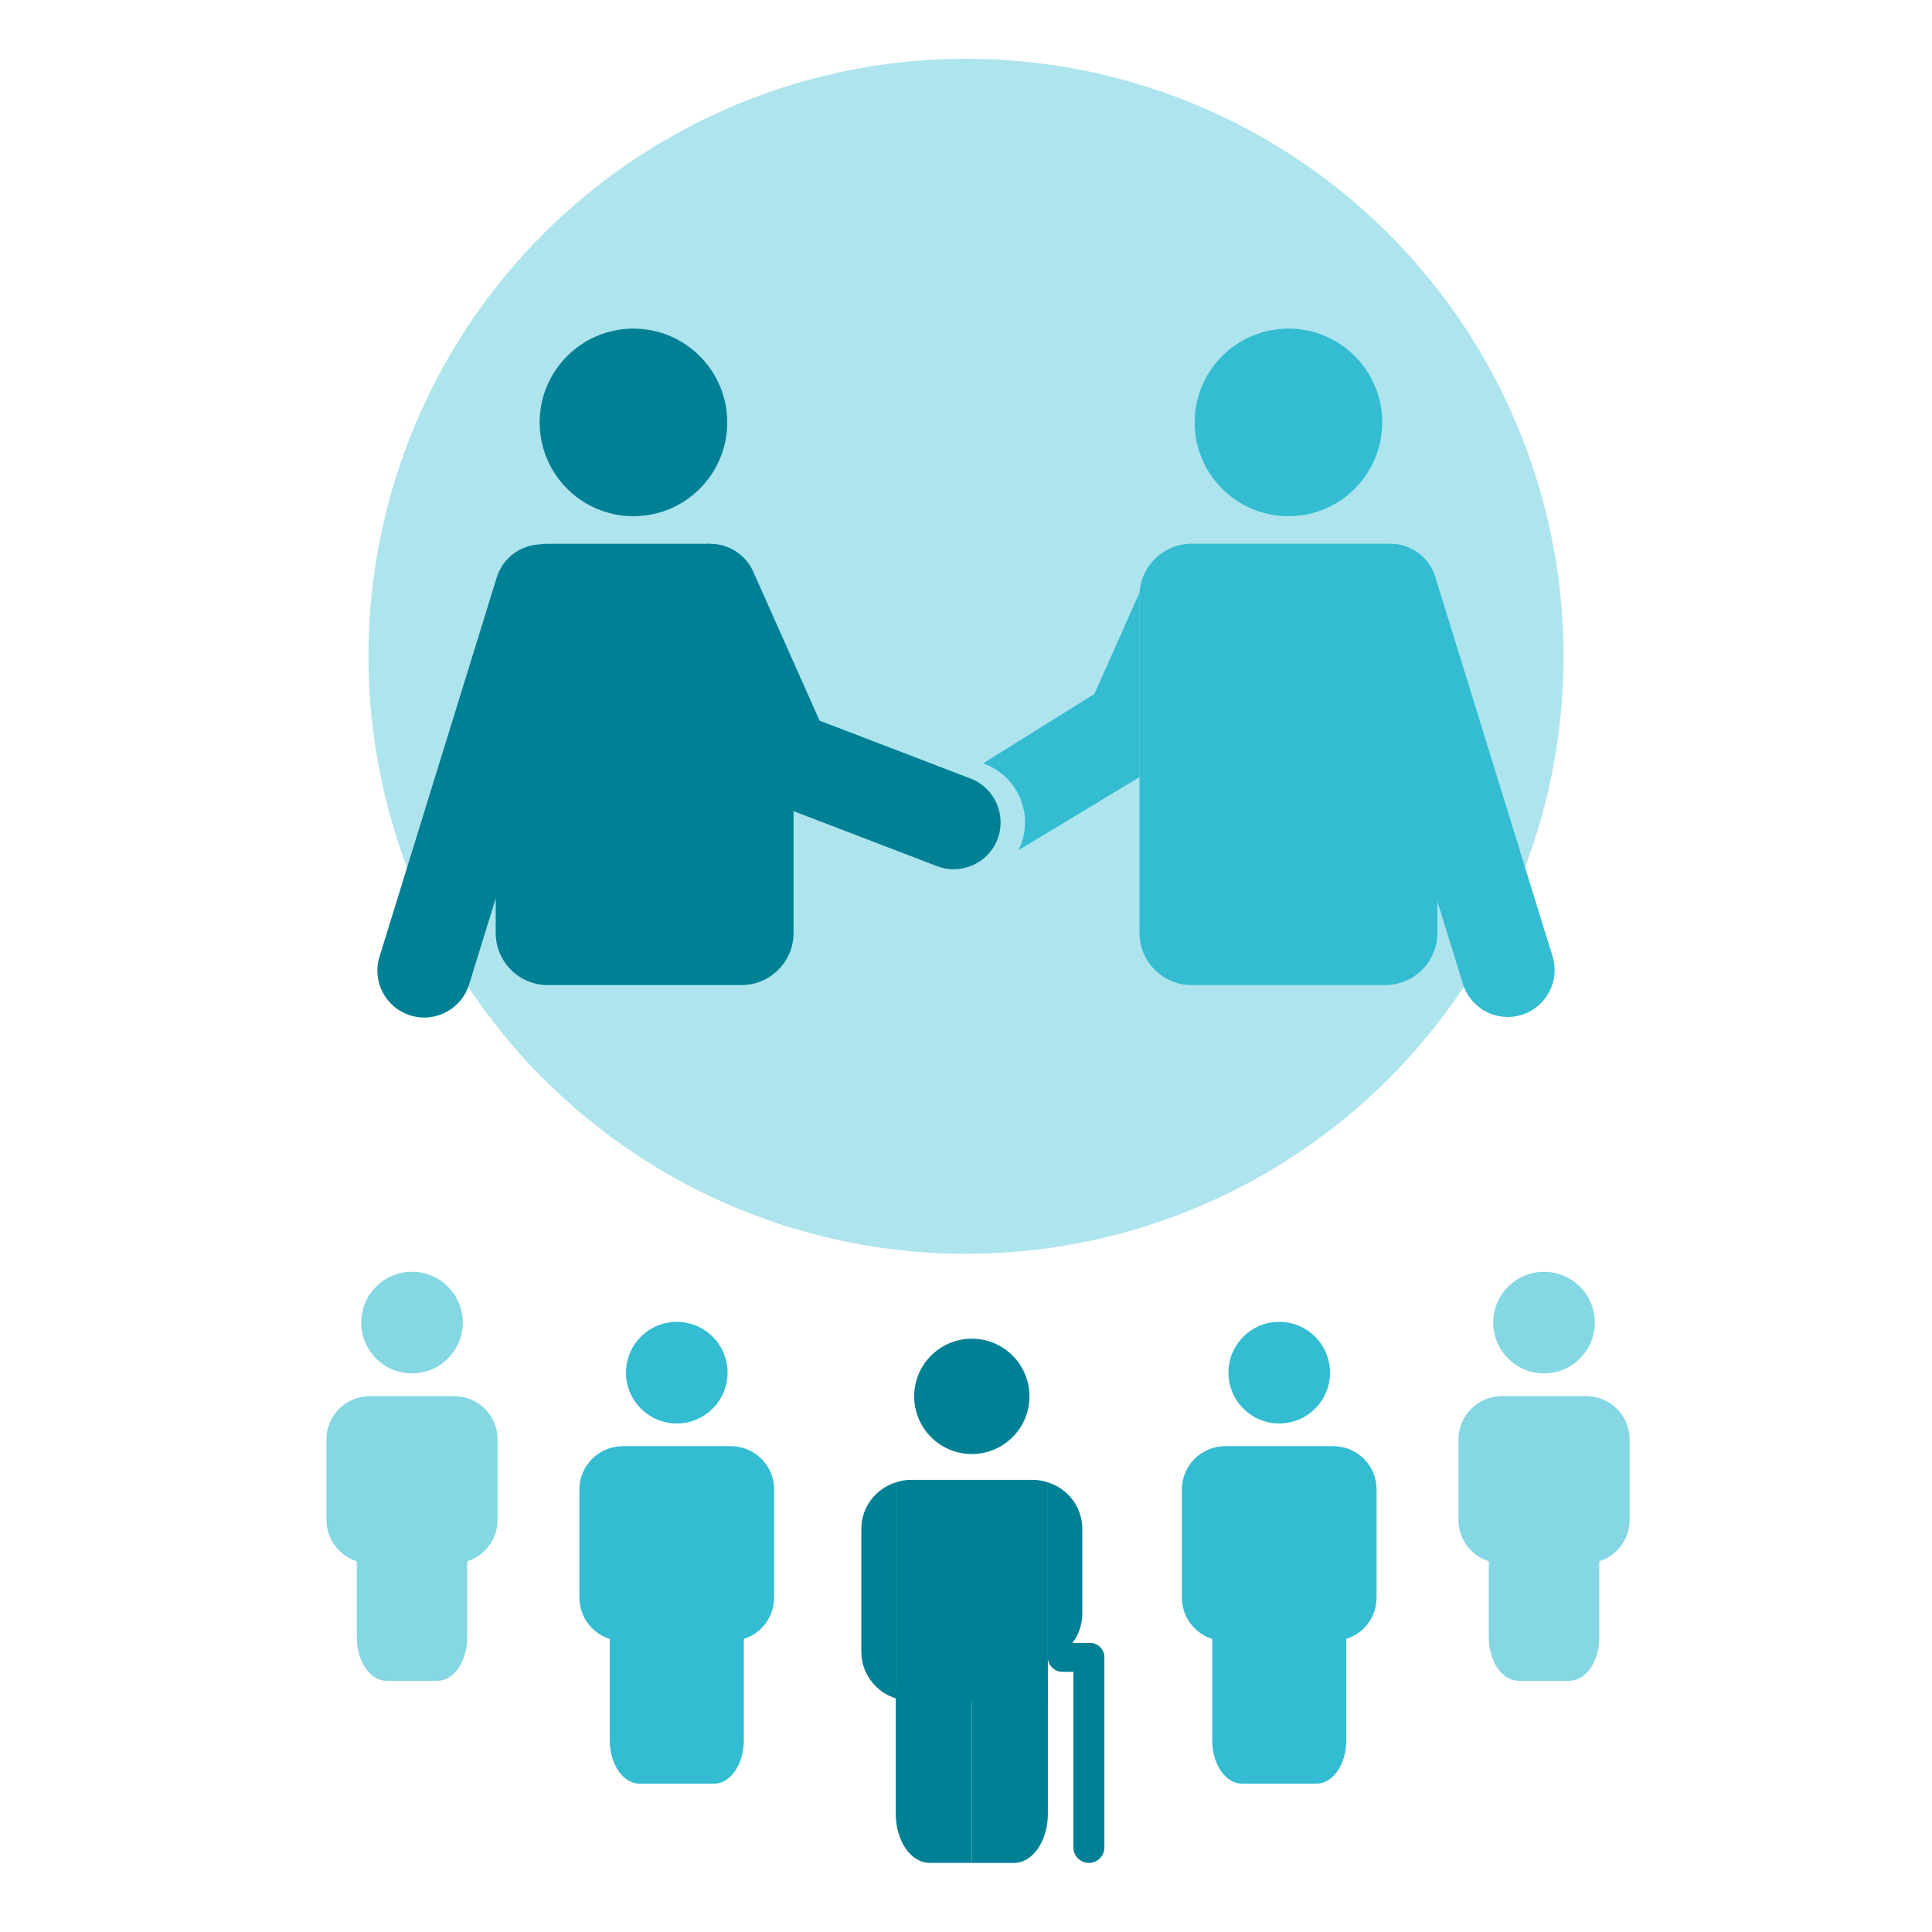 <?xml version="1.0" encoding="UTF-8"?> <!-- Generator: Adobe Illustrator 25.4.1, SVG Export Plug-In . SVG Version: 6.00 Build 0) --> <svg xmlns="http://www.w3.org/2000/svg" xmlns:xlink="http://www.w3.org/1999/xlink" version="1.1" id="Capa_1" x="0px" y="0px" viewBox="0 0 639 639" style="enable-background:new 0 0 639 639;" xml:space="preserve"> <style type="text/css"> .st0{fill:#AEE4ED;} .st1{fill:#008095;} .st2{fill:#33BCD2;} .st3{fill:#85D7E4;} </style> <circle class="st0" cx="319.5" cy="217.07" r="197.63"></circle> <g> <path class="st1" d="M240.53,139.71c0,17.13-13.88,31.02-31.02,31.02c-17.13,0-31.02-13.89-31.02-31.02s13.89-31.02,31.02-31.02 C226.65,108.7,240.53,122.59,240.53,139.71z"></path> <path class="st2" d="M452.69,201.65c-1.62-5.27-1.1-10.87,1.47-15.76c1.23-2.32,2.86-4.34,4.79-6.01 c-0.27-0.01-0.52-0.04-0.79-0.04h-64.04c-9.51,0-17.23,7.73-17.23,17.24v111.47c0,9.52,7.72,17.25,17.23,17.25h64.04 c9.52,0,17.25-7.72,17.25-17.25V275.1L452.69,201.65z"></path> <path class="st2" d="M513.49,316.27c2.53,8.18-2.05,16.86-10.24,19.4l0,0c-8.18,2.52-16.87-2.06-19.4-10.24l-38.79-125.5 c-2.53-8.18,2.05-16.86,10.24-19.39l0,0c8.19-2.53,16.87,2.06,19.4,10.24L513.49,316.27z"></path> <path class="st1" d="M321.17,257.56l-50.1-19.21l-21.87-49.11c-3.39-7.86-12.5-11.5-20.37-8.12c-7.86,3.38-11.5,12.5-8.12,20.37 l23.4,52.58c1.15,4.7,4.46,8.82,9.32,10.75l56.27,21.57c7.95,3.17,16.98-0.7,20.15-8.66C333.01,269.75,329.12,260.74,321.17,257.56 z"></path> <path class="st1" d="M178.5,180.07c-6.4,0.25-12.2,4.45-14.2,10.9l-38.79,125.49c-2.53,8.18,2.05,16.86,10.24,19.4 c8.17,2.52,16.87-2.06,19.4-10.24l15.5-50.15v-78.38C170.65,190.37,173.71,184.26,178.5,180.07z"></path> <path class="st1" d="M251.75,256.54l-23.24-52.18c-2.21-5.14-2.28-10.76-0.23-15.89c1.37-3.46,3.61-6.39,6.47-8.62h-53.57 c-9.52,0-17.23,7.72-17.23,17.24v111.47c0,9.52,7.71,17.25,17.23,17.25h64.04c9.52,0,17.25-7.72,17.25-17.25v-40.29 C257.19,265.61,253.27,262.24,251.75,256.54z"></path> <path class="st2" d="M376.89,196.02l-14.92,33.51l-36.78,22.93l0.73,0.28c5.2,2.08,9.22,6,11.41,11.07s2.26,10.69,0.21,15.82 c-0.21,0.54-0.45,1.07-0.7,1.58l40.05-24.19L376.89,196.02L376.89,196.02z"></path> <path class="st2" d="M395.13,139.71c0,17.13,13.89,31.02,31.02,31.02c17.13,0,31.01-13.89,31.01-31.02s-13.88-31.02-31.01-31.02 C409.02,108.7,395.13,122.59,395.13,139.71z"></path> </g> <g> <path class="st2" d="M256.04,528.41c0,7.9-6.4,14.31-14.31,14.31h-35.78c-7.9,0-14.31-6.4-14.31-14.31v-35.78 c0-7.9,6.41-14.31,14.31-14.31h35.78c7.9,0,14.31,6.41,14.31,14.31V528.41z"></path> <path class="st2" d="M246.01,575.63c0,7.9-4.41,14.31-9.85,14.31h-24.63c-5.43,0-9.85-6.4-9.85-14.31v-35.78 c0-7.9,4.42-14.31,9.85-14.31h24.63c5.44,0,9.85,6.41,9.85,14.31V575.63z"></path> <path class="st2" d="M240.64,454c0-9.28-7.52-16.8-16.8-16.8s-16.8,7.52-16.8,16.8s7.52,16.8,16.8,16.8 C233.13,470.8,240.64,463.28,240.64,454z"></path> <g> <path class="st3" d="M164.57,502.73c0,7.9-6.4,14.31-14.31,14.31h-27.99c-7.9,0-14.31-6.41-14.31-14.31v-26.65 c0-7.9,6.4-14.31,14.31-14.31h27.99c7.9,0,14.31,6.4,14.31,14.31V502.73z"></path> <path class="st3" d="M154.53,541.6c0,7.9-4.4,14.31-9.84,14.31h-16.84c-5.44,0-9.85-6.4-9.85-14.31v-27.42 c0-7.9,4.41-14.31,9.85-14.31h16.84c5.44,0,9.84,6.41,9.84,14.31V541.6z"></path> <circle class="st3" cx="136.27" cy="437.44" r="16.8"></circle> </g> <path class="st2" d="M390.9,528.41c0,7.9,6.4,14.31,14.31,14.31h35.78c7.9,0,14.31-6.4,14.31-14.31v-35.78 c0-7.9-6.41-14.31-14.31-14.31h-35.78c-7.9,0-14.31,6.41-14.31,14.31V528.41z"></path> <path class="st2" d="M400.94,575.63c0,7.9,4.41,14.31,9.85,14.31h24.63c5.44,0,9.85-6.4,9.85-14.31v-35.78 c0-7.9-4.42-14.31-9.85-14.31h-24.63c-5.44,0-9.85,6.41-9.85,14.31V575.63z"></path> <path class="st2" d="M406.3,454c0-9.28,7.52-16.8,16.8-16.8s16.8,7.52,16.8,16.8s-7.52,16.8-16.8,16.8 C413.82,470.8,406.3,463.28,406.3,454z"></path> <g> <path class="st3" d="M482.38,502.73c0,7.9,6.4,14.31,14.31,14.31h27.99c7.9,0,14.31-6.41,14.31-14.31v-26.65 c0-7.9-6.4-14.31-14.31-14.31h-27.99c-7.9,0-14.31,6.4-14.31,14.31V502.73z"></path> <path class="st3" d="M492.41,541.6c0,7.9,4.4,14.31,9.84,14.31h16.85c5.44,0,9.85-6.4,9.85-14.31v-27.42 c0-7.9-4.41-14.31-9.85-14.31h-16.85c-5.44,0-9.84,6.41-9.84,14.31L492.41,541.6L492.41,541.6z"></path> <path class="st3" d="M493.88,437.44c0-9.28,7.52-16.8,16.8-16.8c9.28,0,16.8,7.52,16.8,16.8s-7.52,16.8-16.8,16.8 C501.4,454.24,493.88,446.72,493.88,437.44z"></path> </g> <g> <path class="st1" d="M340.49,461.84c0-10.53-8.54-19.07-19.06-19.07c-10.53,0-19.07,8.54-19.07,19.07s8.54,19.07,19.07,19.07 S340.49,472.37,340.49,461.84z"></path> <path class="st1" d="M307.45,543.06c-6.17,0-11.18,7.27-11.18,16.24v40.6c0,8.98,5.01,16.24,11.18,16.24h13.98v-73.09h-13.98 V543.06z"></path> <path class="st1" d="M335.4,543.06h-13.97v73.09h13.97c6.18,0,11.18-7.27,11.18-16.24v-40.6 C346.58,550.33,341.58,543.06,335.4,543.06z"></path> <path class="st1" d="M346.58,490.28v58.83c6.59-2.07,11.39-8.15,11.39-15.42V505.7C357.98,498.43,353.17,492.35,346.58,490.28z"></path> <path class="st1" d="M284.88,505.7v40.61c0,7.27,4.81,13.35,11.39,15.42v-71.44C289.69,492.35,284.88,498.43,284.88,505.7z"></path> <path class="st1" d="M341.73,489.46h-40.61c-1.7,0-3.31,0.34-4.85,0.82v71.44c1.54,0.49,3.15,0.82,4.85,0.82h40.61 c1.7,0,3.31-0.34,4.85-0.82v-71.44C345.04,489.79,343.43,489.46,341.73,489.46z"></path> <g> <path class="st1" d="M365.27,611.03c0,2.83-2.3,5.12-5.12,5.12l0,0c-2.83,0-5.13-2.29-5.13-5.12V548.5c0-2.83,2.3-5.12,5.13-5.12 l0,0c2.83,0,5.12,2.29,5.12,5.12V611.03z"></path> <path class="st1" d="M346.58,548.16c0-2.64,2.14-4.78,4.78-4.78h9.12c2.64,0,4.78,2.14,4.78,4.78l0,0c0,2.64-2.14,4.78-4.78,4.78 h-9.12C348.73,552.94,346.58,550.8,346.58,548.16L346.58,548.16z"></path> </g> </g> </g> </svg> 